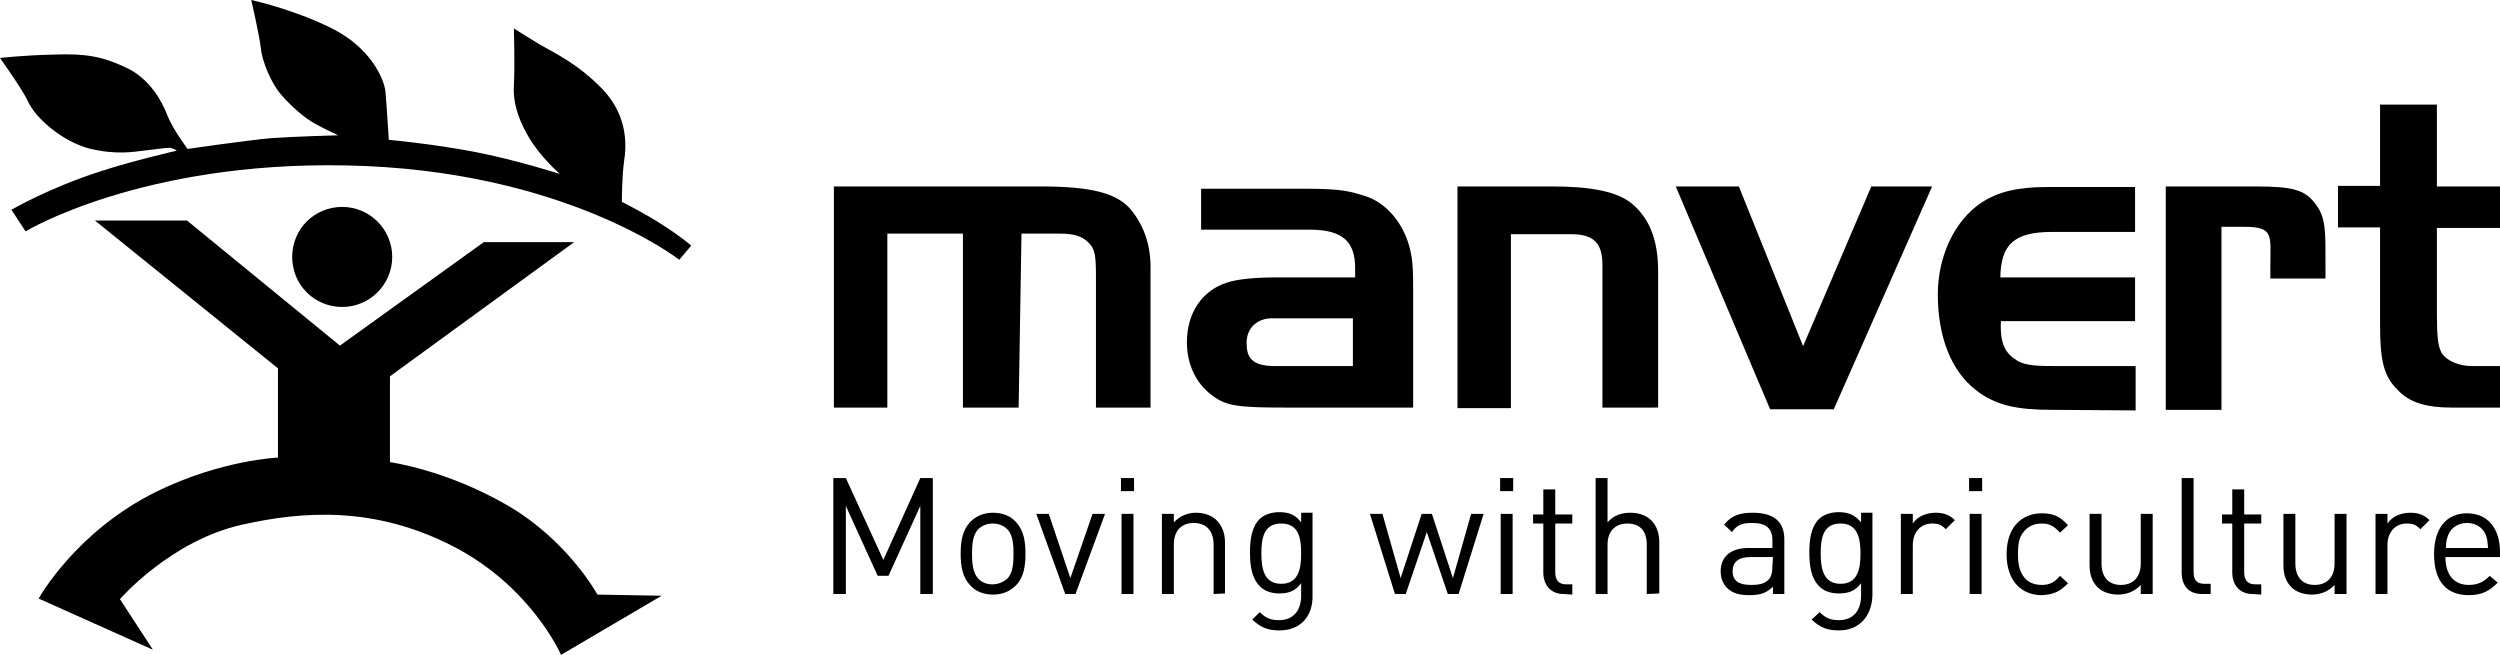 <svg enable-background="new 0 0 439.8 115.2" viewBox="0 0 439.8 115.2" xmlns="http://www.w3.org/2000/svg" xmlns:xlink="http://www.w3.org/1999/xlink"><clipPath id="a"><path d="m0 0h439.8v115.1h-439.8z"/></clipPath><clipPath id="b"><path d="m0 0h439.8v115.1h-439.8z"/></clipPath><clipPath id="c"><path d="m0 0h439.8v115.1h-439.8z"/></clipPath><clipPath id="d"><path d="m0 0h439.8v115.1h-439.8z"/></clipPath><clipPath id="e"><path d="m0 0h439.8v115.1h-439.8z"/></clipPath><clipPath id="f"><path d="m0 0h439.8v115.1h-439.8z"/></clipPath><clipPath id="g"><path d="m0 0h439.8v115.1h-439.8z"/></clipPath><clipPath id="h"><path d="m0 0h439.8v115.1h-439.8z"/></clipPath><clipPath id="i"><path d="m0 0h439.8v115.1h-439.8z"/></clipPath><clipPath id="j"><path d="m0 0h439.8v115.1h-439.8z"/></clipPath><clipPath id="k"><path d="m0 0h439.8v115.1h-439.8z"/></clipPath><clipPath id="l"><path d="m0 0h439.8v115.1h-439.8z"/></clipPath><clipPath id="m"><path d="m0 0h439.8v115.1h-439.8z"/></clipPath><clipPath id="n"><path d="m0 0h439.8v115.1h-439.8z"/></clipPath><clipPath id="o"><path d="m0 0h439.8v115.1h-439.8z"/></clipPath><clipPath id="p"><path d="m0 0h439.8v115.1h-439.8z"/></clipPath><clipPath id="q"><path d="m0 0h439.8v115.1h-439.8z"/></clipPath><clipPath id="r"><path d="m0 0h439.8v115.1h-439.8z"/></clipPath><clipPath id="s"><path d="m0 0h439.8v115.1h-439.8z"/></clipPath><clipPath id="t"><path d="m0 0h439.8v115.1h-439.8z"/></clipPath><clipPath id="u"><path d="m0 0h439.8v115.1h-439.8z"/></clipPath><clipPath id="v"><path d="m0 0h439.8v115.1h-439.8z"/></clipPath><clipPath id="w"><path d="m0 0h439.8v115.1h-439.8z"/></clipPath><clipPath id="x"><path d="m0 0h439.8v115.1h-439.8z"/></clipPath><clipPath id="y"><path d="m0 0h439.8v115.1h-439.8z"/></clipPath><clipPath id="z"><path d="m0 0h439.8v115.1h-439.8z"/></clipPath><clipPath id="A"><path d="m0 0h439.8v115.1h-439.8z"/></clipPath><clipPath id="B"><path d="m0 0h439.8v115.1h-439.8z"/></clipPath><clipPath id="C"><path d="m0 0h439.8v115.1h-439.8z"/></clipPath><clipPath id="D"><path d="m0 0h439.8v115.1h-439.8z"/></clipPath><clipPath id="E"><path d="m0 0h439.8v115.1h-439.8z"/></clipPath><path clip-path="url(#a)" d="m69 45.2c0-4.8-3.9-8.8-8.8-8.8s-8.8 3.9-8.8 8.8 3.9 8.8 8.8 8.8 8.8-4 8.8-8.8"/><path clip-path="url(#b)" d="m59.8 60.8 25.3-18.2h15.9l-32.4 23.6v15.1s9.7 1.3 20.5 7.5 16 15.8 16 15.8l11.3.2-17.7 10.4s-5.2-12-19-19.1-26.4-6.2-37.1-3.8c-12.6 2.8-21.5 13.1-21.5 13.1l5.8 8.9-20.1-9s6.5-11.8 20.7-18.8c11.4-5.6 21.4-6 21.4-6v-15.7l-32.2-26h16.2z"/><path clip-path="url(#c)" d="m4.5 40.7s20.3-12.3 56.3-11.6c38.4.7 58.7 16.6 58.7 16.6l2.1-2.5s-2.1-1.8-5.3-3.8c-2.6-1.7-6.9-3.9-6.9-3.9s0-4.5.4-7.2c.4-2.6.7-7.8-3.7-12.5-4.5-4.7-8.8-6.6-11.2-8-2.3-1.4-4.5-2.8-4.5-2.8s.2 6.4 0 10.1c-.2 3.5 1.2 6.6 2.6 9 2.1 3.6 5.5 6.5 5.5 6.5s-7.8-2.5-15.1-3.9-15-2.1-15-2.1-.4-6.4-.6-8.6c-.3-2.2-2.6-7.6-9.4-11s-14.2-5-14.2-5 1.5 6.5 1.7 8.6 1.8 6.1 3.6 8.1c1.9 2.2 4.2 4.1 5.8 5s4.2 2.1 4.2 2.1-7.5.2-11.8.5c-4.4.4-14.7 1.9-14.7 1.9s-2.7-3.6-3.6-6-3.1-6.4-7.2-8.3c-4.2-2-7.2-2.5-12.6-2.3-5.4.1-9.6.6-9.6.6s4 5.6 4.9 7.6c1.4 3.1 6.2 7.1 10.7 8.3 4.8 1.2 7.9.6 9.7.4s3.8-.5 4.5-.5c.6 0 1.3.5 1.3.5s-7.8 1.8-13.3 3.6c-9.1 2.9-15.8 6.8-15.8 6.8z"/><path clip-path="url(#d)" d="m192.8 71.7v-23.1c0-3.8-.2-4.9-1.4-6-1-1-2.4-1.5-4.9-1.5h-6.8l-.5 30.6h-9.8v-30.6h-13.3v30.6h-9.4v-38.9h36.4c8.6 0 13.1 1.1 15.6 3.8 2.2 2.5 3.7 6 3.7 10.3v24.8z"/><path clip-path="url(#e)" d="m237.9 56h-11.3-2.9c-2.5 0-4.4 1.7-4.4 4.3 0 2.5.8 4.1 5 4.1h13.7v-8.4zm-11.9 15.7c-8.3 0-10.3-.3-12.7-2.1-2.9-2.1-4.5-5.5-4.5-9.4 0-5.4 2.9-9.2 7.1-10.5 1.8-.6 4.9-.9 8.8-.9h13.7v-1.5c0-4.7-2-6.9-8.1-6.9h-19v-7.2h18.4c6.5 0 7.9.5 10.5 1.3 3.4 1.1 6.2 4.2 7.5 8.1.7 2.2.9 3.8.9 7.9v21.2z"/><path clip-path="url(#f)" d="m281.9 71.7v-25.1c0-3.9-1.6-5.4-5.5-5.4h-10.6v30.6h-9.4v-39h16.6c6.6 0 11.7.8 14.4 3.3 2.8 2.5 4.3 6.2 4.3 11.6v24z"/><path clip-path="url(#g)" d="m329.2 32.8-12 28.1-11.3-28.1h-11.1l16.6 39.2h11.2l17.3-39.2z"/><path clip-path="url(#h)" d="m361.1 72.1c-6.1 0-9.9-.7-13.4-3.4-4.6-3.5-6.8-9.7-6.8-16.9 0-6.8 3-13 7.6-16.1 3-2 6.5-2.8 11.7-2.8h15.4v7.9h-14.6c-6.8 0-9 2.3-9.1 8h23.7v7.7h-23.6c-.2 4.2.9 5.7 2.8 6.9 1.5 1 4 1 7.4 1h13.5v7.8z"/><path clip-path="url(#i)" d="m399.4 49v-2.1c0-5.5.7-7-4.6-7h-4v32.2h-9.8v-39.3h15.8c6.5 0 8.6.6 10.4 2.9 2 2.5 1.9 4.8 1.9 10.7v2.6z"/><path clip-path="url(#j)" d="m431.3 71.7c-4.5 0-7.4-.9-9.4-3-2.6-2.5-3.2-5.3-3.2-11.7v-17h-7.4v-7.3h7.4v-14.3h10v14.4h11.1v7.3h-11.1v15.1c0 4 .2 5.9.9 7 .9 1.3 3 2.2 5.3 2.2h4.9v7.3z"/><path clip-path="url(#k)" d="m161.9 104.5v-15.5l-5.6 12.3h-1.9l-5.6-12.3v15.5h-2.2v-20.4h2.2l6.6 14.4 6.5-14.4h2.2v20.4z"/><path clip-path="url(#l)" d="m178.7 103c-1 1-2.3 1.6-4 1.6s-3.1-.6-4-1.6c-1.4-1.5-1.7-3.4-1.7-5.6s.3-4.1 1.7-5.6c1-1 2.3-1.6 4-1.6s3.1.6 4 1.6c1.4 1.5 1.7 3.4 1.7 5.6s-.3 4.2-1.7 5.6m-1.5-9.9c-.7-.7-1.6-1-2.6-1s-1.9.4-2.5 1c-1 1-1.1 2.8-1.1 4.3 0 1.6.1 3.3 1.1 4.4.7.7 1.5 1 2.5 1s1.9-.4 2.6-1c1-1 1.1-2.8 1.1-4.4 0-1.5-.1-3.3-1.1-4.3"/><path clip-path="url(#m)" d="m189.2 104.5h-1.8l-5.1-14.1h2.2l3.8 11.3 3.9-11.3h2.2z"/><path clip-path="url(#n)" d="m197.2 84.1h2.3v2.3h-2.3zm.1 6.3h2.1v14.1h-2.1z"/><path clip-path="url(#o)" d="m213.5 104.5v-8.7c0-2.5-1.4-3.8-3.5-3.8s-3.5 1.3-3.5 3.8v8.7h-2.1v-14.1h2.1v1.5c1-1.1 2.4-1.7 3.9-1.7s2.8.5 3.6 1.3c1 1 1.5 2.3 1.5 3.9v9z"/><path clip-path="url(#p)" d="m225.1 110.9c-2.1 0-3.3-.5-4.8-1.9l1.3-1.3c1 .9 1.7 1.4 3.4 1.4 2.7 0 3.9-1.9 3.9-4.3v-2.2c-1.1 1.5-2.4 1.8-3.9 1.8-1.4 0-2.7-.5-3.4-1.3-1.4-1.4-1.7-3.6-1.7-5.9s.3-4.5 1.7-5.9c.7-.7 2-1.2 3.4-1.2 1.5 0 2.8.3 3.9 1.8v-1.7h2v14.5c.1 3.7-2.1 6.2-5.8 6.2m.3-18.8c-3.1 0-3.5 2.6-3.5 5.3s.5 5.3 3.5 5.3 3.5-2.6 3.5-5.3-.4-5.3-3.5-5.3"/><path clip-path="url(#q)" d="m256.6 104.5h-1.9l-3.7-10.9-3.7 10.9h-1.9l-4.4-14.1h2.2l3.2 11.3 3.7-11.3h1.8l3.7 11.3 3.2-11.3h2.2z"/><path clip-path="url(#r)" d="m263.9 84.1h2.3v2.3h-2.3zm.1 6.3h2.1v14.1h-2.1z"/><path clip-path="url(#s)" d="m275.1 104.5c-2.4 0-3.6-1.7-3.6-3.8v-8.6h-1.8v-1.6h1.8v-4.4h2.1v4.4h3v1.6h-3v8.6c0 1.3.6 2.1 1.9 2.1h1.1v1.8z"/><path clip-path="url(#t)" d="m289.7 104.5v-8.7c0-2.5-1.3-3.7-3.4-3.7s-3.5 1.3-3.5 3.7v8.7h-2.1v-20.4h2.1v7.8c1-1.2 2.4-1.7 4-1.7 3.2 0 5.1 2 5.1 5.2v9z"/><path clip-path="url(#u)" d="m311.9 104.5v-1.3c-1.1 1.1-2.2 1.5-4.1 1.5-2 0-3.1-.4-4-1.3-.7-.7-1.1-1.7-1.1-2.9 0-2.5 1.7-4.1 4.9-4.1h4.2v-1.3c0-2.1-1-3.1-3.6-3.1-1.8 0-2.7.4-3.5 1.6l-1.4-1.3c1.3-1.6 2.7-2.1 5-2.1 3.8 0 5.6 1.6 5.6 4.7v9.6zm0-6.5h-4c-2.1 0-3.1.9-3.1 2.5s1 2.4 3.2 2.4c1.2 0 2.3-.1 3.1-.9.5-.5.7-1.3.7-2.4z"/><path clip-path="url(#v)" d="m323.5 110.9c-2.1 0-3.3-.5-4.8-1.9l1.4-1.3c1 .9 1.7 1.4 3.4 1.4 2.7 0 3.9-1.9 3.9-4.3v-2.2c-1.1 1.5-2.4 1.8-4 1.8-1.4 0-2.7-.5-3.4-1.3-1.4-1.4-1.7-3.6-1.7-5.9s.3-4.5 1.7-5.9c.7-.7 2-1.2 3.4-1.2 1.5 0 2.8.3 4 1.8v-1.7h2v14.5c-.1 3.7-2.3 6.2-5.9 6.2m.3-18.8c-3.1 0-3.5 2.6-3.5 5.3s.5 5.3 3.5 5.3 3.5-2.6 3.5-5.3-.5-5.3-3.5-5.3"/><path clip-path="url(#w)" d="m342.3 93.1c-.8-.8-1.3-1-2.4-1-2.1 0-3.4 1.6-3.4 3.8v8.6h-2.1v-14.1h2.1v1.7c.8-1.2 2.3-1.9 4-1.9 1.3 0 2.4.3 3.4 1.3z"/><path clip-path="url(#x)" d="m346.4 84.1h2.3v2.3h-2.3zm.1 6.3h2.1v14.1h-2.1z"/><path clip-path="url(#y)" d="m359.2 104.7c-3.5 0-6.2-2.4-6.2-7.2s2.7-7.2 6.2-7.2c1.9 0 3.2.5 4.6 2.1l-1.4 1.3c-1.1-1.2-1.9-1.6-3.2-1.6-1.4 0-2.5.5-3.3 1.6-.7.9-.9 2-.9 3.8s.3 2.9.9 3.8c.7 1.1 1.9 1.6 3.3 1.6 1.3 0 2.2-.4 3.2-1.6l1.4 1.3c-1.4 1.5-2.6 2-4.6 2.1"/><path clip-path="url(#z)" d="m376.6 104.5v-1.6c-1 1.1-2.4 1.7-4 1.7-1.5 0-2.8-.5-3.6-1.3-1-1-1.4-2.3-1.4-3.9v-9h2.1v8.7c0 2.5 1.3 3.8 3.4 3.8s3.5-1.3 3.5-3.8v-8.7h2.1v14.1z"/><path clip-path="url(#A)" d="m387.4 104.5c-2.5 0-3.6-1.6-3.6-3.8v-16.6h2.1v16.5c0 1.4.5 2.1 1.9 2.1h1.1v1.8z"/><path clip-path="url(#B)" d="m396.3 104.5c-2.4 0-3.6-1.7-3.6-3.8v-8.6h-1.8v-1.6h1.8v-4.4h2.1v4.4h3v1.6h-3v8.6c0 1.3.6 2.1 1.9 2.1h1.1v1.8z"/><path clip-path="url(#C)" d="m410.7 104.5v-1.6c-1 1.1-2.4 1.7-4 1.7-1.5 0-2.8-.5-3.6-1.3-1-1-1.4-2.3-1.4-3.9v-9h2.1v8.7c0 2.5 1.3 3.8 3.4 3.8s3.5-1.3 3.5-3.8v-8.7h2.1v14.1z"/><path clip-path="url(#D)" d="m425.8 93.1c-.8-.8-1.3-1-2.4-1-2.1 0-3.4 1.6-3.4 3.8v8.6h-2.1v-14.1h2.1v1.7c.8-1.2 2.3-1.9 4-1.9 1.3 0 2.4.3 3.4 1.3z"/><path clip-path="url(#E)" d="m430.2 98c0 3.1 1.5 4.9 4.1 4.9 1.6 0 2.6-.5 3.7-1.6l1.4 1.2c-1.4 1.4-2.7 2.2-5.1 2.2-3.7 0-6.1-2.2-6.1-7.2 0-4.6 2.2-7.2 5.8-7.2s5.8 2.6 5.8 6.8v.9zm7.1-3.9c-.5-1.3-1.8-2.1-3.3-2.1s-2.8.8-3.3 2.1c-.3.8-.4 1.2-.4 2.3h7.4c-.1-1.1-.1-1.5-.4-2.3"/></svg>